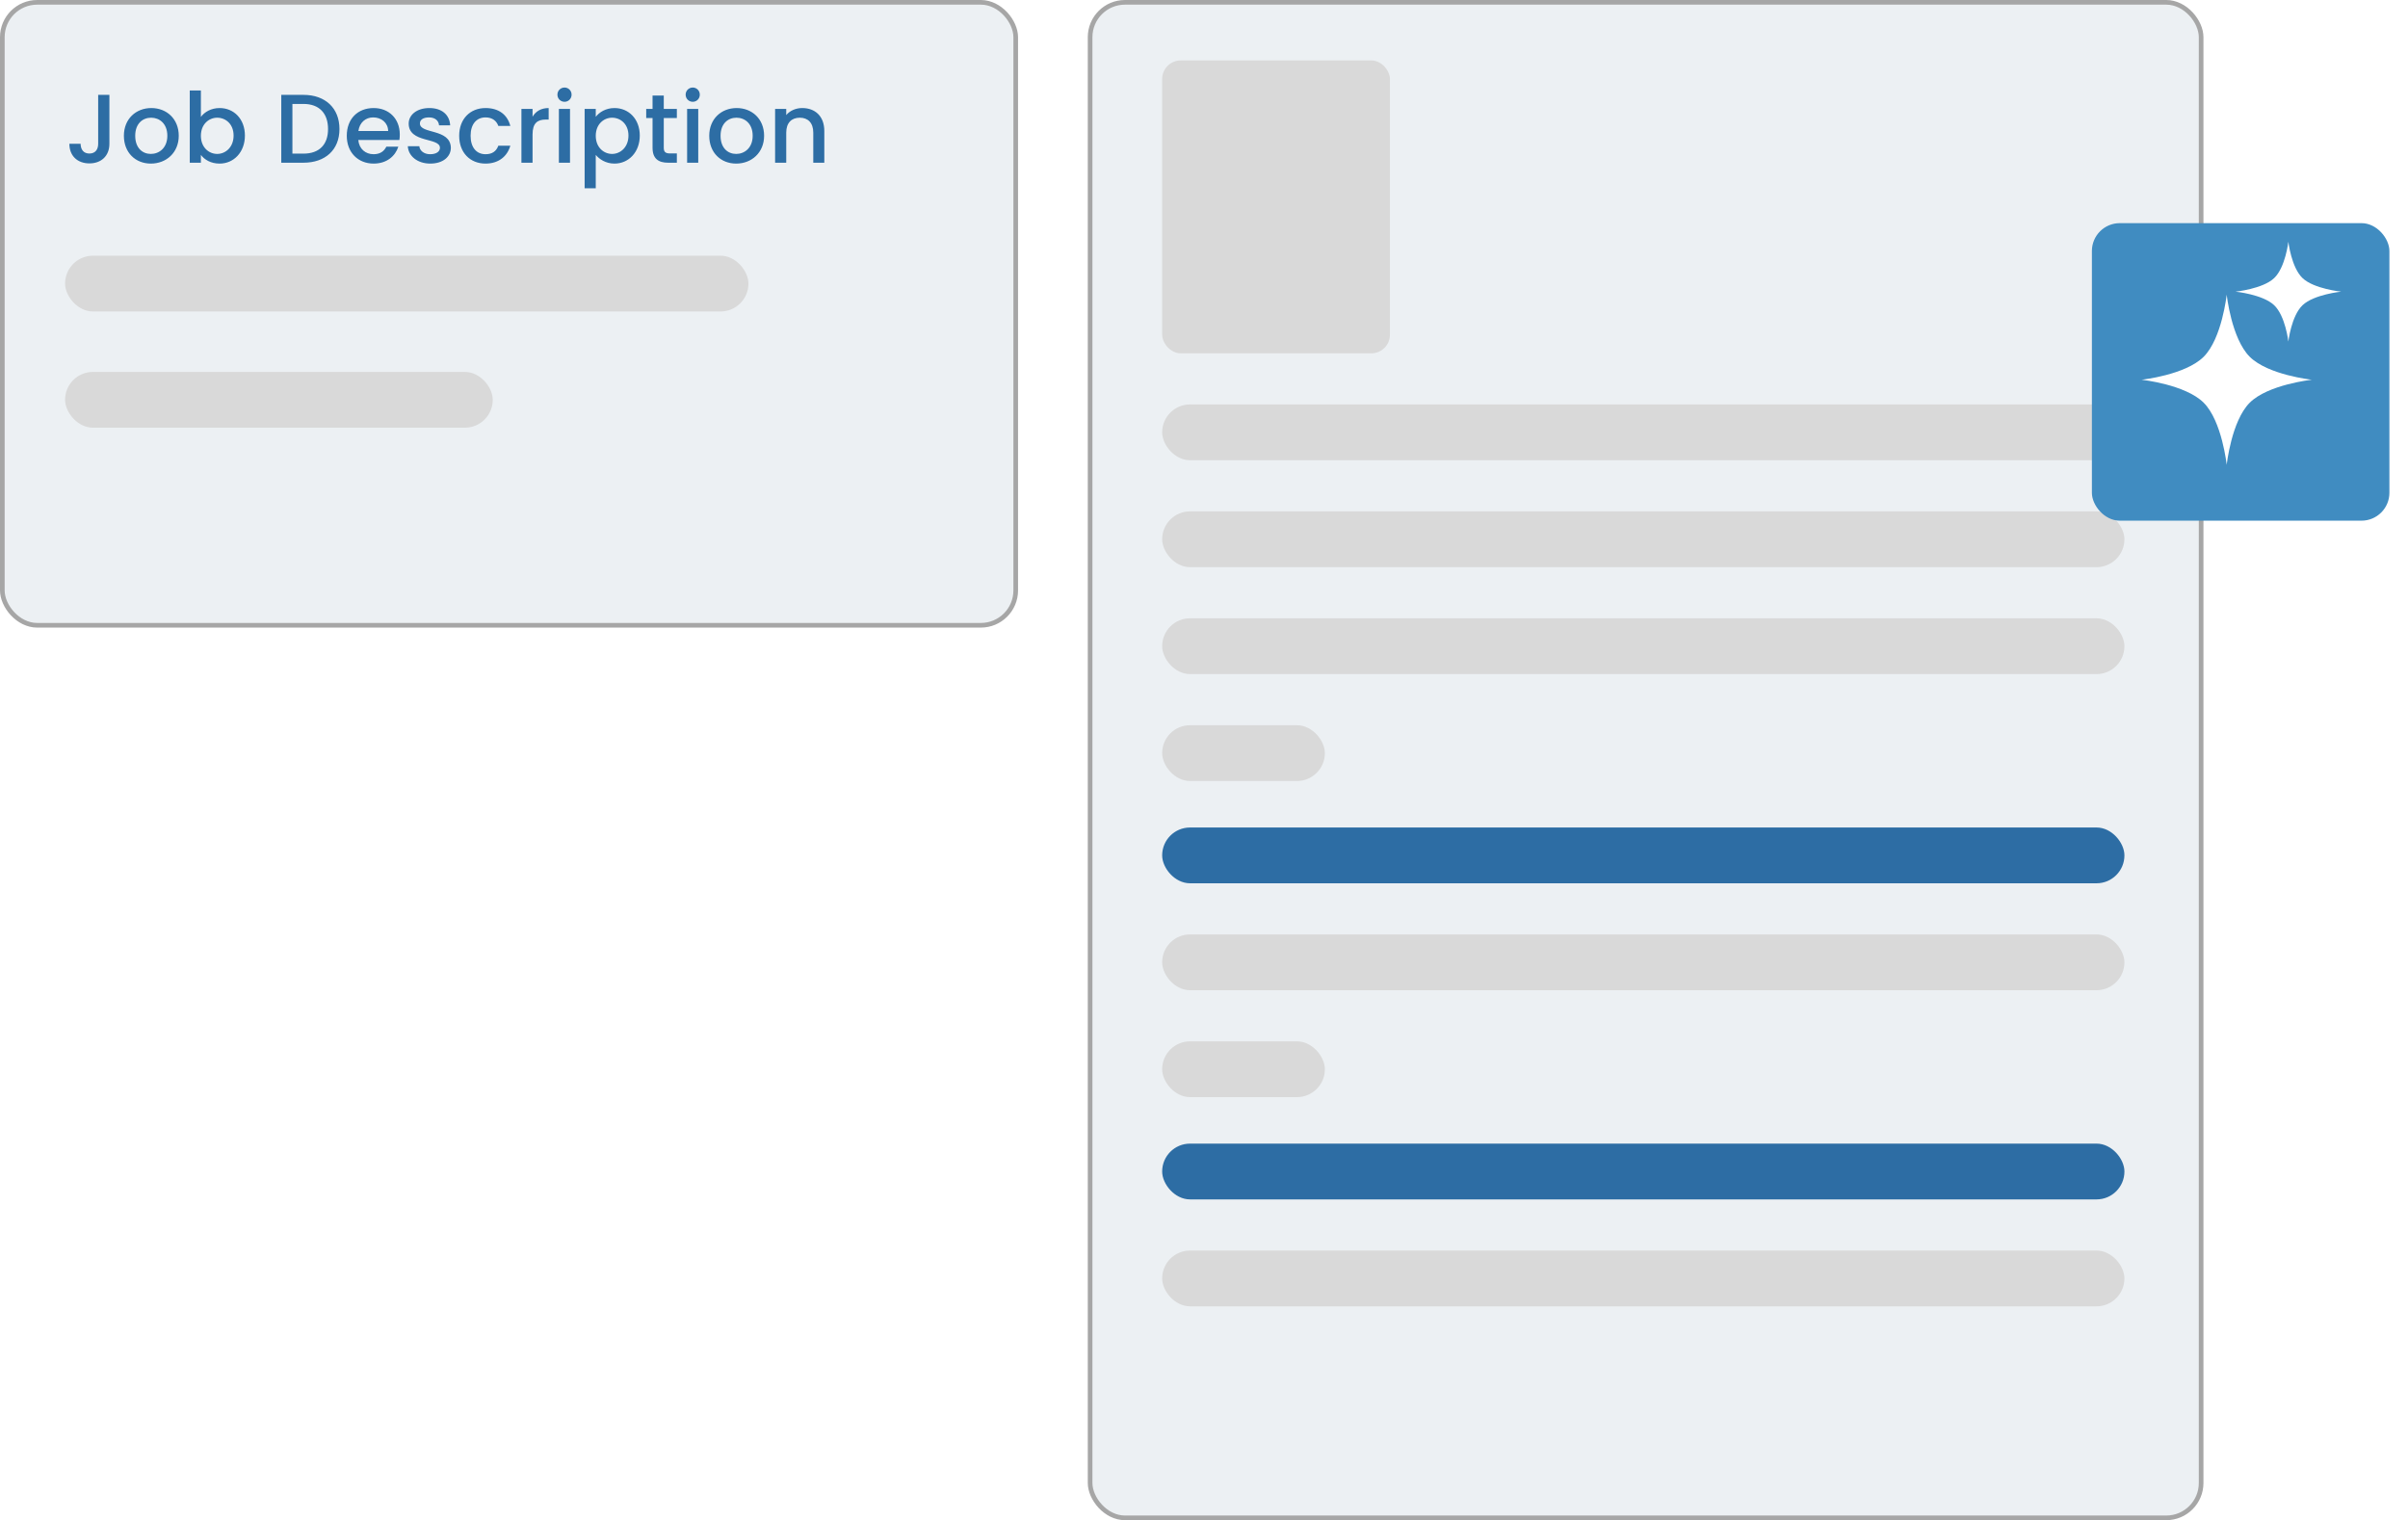 <svg width="518" height="327" viewBox="0 0 518 327" fill="none" xmlns="http://www.w3.org/2000/svg">
<rect x="0.5" y="0.5" width="218" height="134" rx="7.5" fill="#ECF0F3" stroke="#A6A6A6"/>
<rect x="234.5" y="0.5" width="239" height="326" rx="7.5" fill="#ECF0F3" stroke="#A6A6A6"/>
<path d="M21.119 30.926V20.405H23.534V30.926C23.534 33.572 21.749 35.147 19.229 35.147C16.709 35.147 14.924 33.572 14.924 30.926H17.339C17.36 32.144 17.948 33.026 19.229 33.026C20.51 33.026 21.119 32.144 21.119 30.926ZM38.453 29.204C38.453 32.837 35.766 35.189 32.447 35.189C29.151 35.189 26.651 32.837 26.651 29.204C26.651 25.571 29.256 23.24 32.553 23.24C35.849 23.24 38.453 25.571 38.453 29.204ZM29.087 29.204C29.087 31.829 30.642 33.11 32.447 33.11C34.233 33.11 35.996 31.829 35.996 29.204C35.996 26.579 34.295 25.319 32.511 25.319C30.704 25.319 29.087 26.579 29.087 29.204ZM43.214 25.151C43.97 24.101 45.419 23.24 47.246 23.24C50.312 23.24 52.685 25.592 52.685 29.162C52.685 32.732 50.291 35.189 47.246 35.189C45.335 35.189 43.97 34.328 43.214 33.32V35H40.82V19.46H43.214V25.151ZM50.249 29.162C50.249 26.663 48.527 25.319 46.721 25.319C44.936 25.319 43.214 26.726 43.214 29.204C43.214 31.703 44.936 33.11 46.721 33.11C48.527 33.11 50.249 31.661 50.249 29.162ZM65.275 20.405C69.958 20.405 73.024 23.24 73.024 27.755C73.024 32.249 69.958 35 65.275 35H60.508V20.405H65.275ZM62.902 33.047H65.275C68.719 33.047 70.567 31.073 70.567 27.755C70.567 24.416 68.719 22.358 65.275 22.358H62.902V33.047ZM80.268 25.256C78.651 25.256 77.349 26.348 77.097 28.175H83.502C83.46 26.39 82.053 25.256 80.268 25.256ZM85.686 31.556C85.035 33.572 83.208 35.189 80.373 35.189C77.055 35.189 74.598 32.837 74.598 29.204C74.598 25.571 76.95 23.24 80.373 23.24C83.67 23.24 86.001 25.529 86.001 28.931C86.001 29.33 85.98 29.708 85.917 30.107H77.076C77.244 32.018 78.609 33.173 80.373 33.173C81.843 33.173 82.662 32.459 83.103 31.556H85.686ZM96.988 31.766C96.988 33.719 95.287 35.189 92.557 35.189C89.785 35.189 87.832 33.551 87.727 31.451H90.205C90.289 32.396 91.192 33.173 92.515 33.173C93.901 33.173 94.636 32.585 94.636 31.787C94.636 29.519 87.916 30.821 87.916 26.579C87.916 24.731 89.638 23.24 92.368 23.24C94.993 23.24 96.715 24.647 96.841 26.957H94.447C94.363 25.949 93.586 25.256 92.284 25.256C91.003 25.256 90.331 25.781 90.331 26.558C90.331 28.889 96.862 27.587 96.988 31.766ZM98.777 29.204C98.777 25.592 101.129 23.24 104.447 23.24C107.282 23.24 109.13 24.647 109.781 27.083H107.198C106.799 25.97 105.875 25.256 104.447 25.256C102.515 25.256 101.234 26.684 101.234 29.204C101.234 31.745 102.515 33.173 104.447 33.173C105.875 33.173 106.757 32.543 107.198 31.346H109.781C109.13 33.614 107.282 35.189 104.447 35.189C101.129 35.189 98.777 32.837 98.777 29.204ZM114.561 28.91V35H112.167V23.429H114.561V25.109C115.233 23.954 116.388 23.24 118.026 23.24V25.718H117.417C115.653 25.718 114.561 26.453 114.561 28.91ZM120.226 35V23.429H122.62V35H120.226ZM121.444 21.896C120.583 21.896 119.911 21.224 119.911 20.363C119.911 19.502 120.583 18.83 121.444 18.83C122.284 18.83 122.956 19.502 122.956 20.363C122.956 21.224 122.284 21.896 121.444 21.896ZM128.157 25.13C128.892 24.164 130.299 23.24 132.189 23.24C135.234 23.24 137.628 25.592 137.628 29.162C137.628 32.732 135.234 35.189 132.189 35.189C130.278 35.189 128.913 34.223 128.157 33.32V40.502H125.763V23.429H128.157V25.13ZM135.192 29.162C135.192 26.663 133.47 25.319 131.664 25.319C129.879 25.319 128.157 26.726 128.157 29.204C128.157 31.703 129.879 33.11 131.664 33.11C133.47 33.11 135.192 31.661 135.192 29.162ZM140.374 31.787V25.382H139.009V23.429H140.374V20.552H142.789V23.429H145.603V25.382H142.789V31.787C142.789 32.648 143.125 33.005 144.133 33.005H145.603V35H143.713C141.655 35 140.374 34.139 140.374 31.787ZM147.809 35V23.429H150.203V35H147.809ZM149.027 21.896C148.166 21.896 147.494 21.224 147.494 20.363C147.494 19.502 148.166 18.83 149.027 18.83C149.867 18.83 150.539 19.502 150.539 20.363C150.539 21.224 149.867 21.896 149.027 21.896ZM164.371 29.204C164.371 32.837 161.683 35.189 158.365 35.189C155.068 35.189 152.569 32.837 152.569 29.204C152.569 25.571 155.173 23.24 158.47 23.24C161.767 23.24 164.371 25.571 164.371 29.204ZM155.005 29.204C155.005 31.829 156.559 33.11 158.365 33.11C160.15 33.11 161.914 31.829 161.914 29.204C161.914 26.579 160.213 25.319 158.428 25.319C156.622 25.319 155.005 26.579 155.005 29.204ZM174.949 35V28.532C174.949 26.411 173.794 25.319 172.051 25.319C170.287 25.319 169.132 26.411 169.132 28.532V35H166.738V23.429H169.132V24.752C169.909 23.807 171.19 23.24 172.576 23.24C175.285 23.24 177.322 24.941 177.322 28.175V35H174.949Z" fill="#2D6DA4"/>
<rect x="14" y="55" width="147" height="12" rx="6" fill="#D9D9D9"/>
<rect x="250" y="87" width="207" height="12" rx="6" fill="#D9D9D9"/>
<rect x="250" y="110" width="207" height="12" rx="6" fill="#D9D9D9"/>
<rect x="250" y="133" width="207" height="12" rx="6" fill="#D9D9D9"/>
<rect x="250" y="156" width="35" height="12" rx="6" fill="#D9D9D9"/>
<rect x="250" y="224" width="35" height="12" rx="6" fill="#D9D9D9"/>
<rect x="250" y="178" width="207" height="12" rx="6" fill="#2D6DA4"/>
<rect x="250" y="246" width="207" height="12" rx="6" fill="#2D6DA4"/>
<rect x="250" y="201" width="207" height="12" rx="6" fill="#D9D9D9"/>
<rect x="250" y="269" width="207" height="12" rx="6" fill="#D9D9D9"/>
<rect x="14" y="80" width="92" height="12" rx="6" fill="#D9D9D9"/>
<rect x="250" y="13" width="49" height="63" rx="4" fill="#D9D9D9"/>
<g filter="url(#filter0_d_4072_10542)">
<rect x="450" y="44" width="64" height="64" rx="6" fill="#408CC1"/>
</g>
<path d="M478.999 63.368C478.999 63.368 480.01 72.801 483.946 76.737C487.883 80.674 497.315 81.684 497.315 81.684C497.315 81.684 487.883 82.695 483.946 86.631C480.01 90.567 478.999 100 478.999 100C478.999 100 477.989 90.567 474.052 86.631C470.116 82.695 460.684 81.684 460.684 81.684C460.684 81.684 470.116 80.674 474.052 76.737C477.989 72.801 478.999 63.368 478.999 63.368Z" fill="white"/>
<path d="M492.263 52C492.263 52 492.89 57.529 495.333 59.837C497.777 62.144 503.631 62.737 503.631 62.737C503.631 62.737 497.777 63.329 495.333 65.637C492.89 67.944 492.263 73.474 492.263 73.474C492.263 73.474 491.636 67.944 489.192 65.637C486.749 63.329 480.895 62.737 480.895 62.737C480.895 62.737 486.749 62.144 489.192 59.837C491.636 57.529 492.263 52 492.263 52Z" fill="white"/>
<defs>
<filter id="filter0_d_4072_10542" x="446" y="44" width="72" height="72" filterUnits="userSpaceOnUse" color-interpolation-filters="sRGB">
<feFlood flood-opacity="0" result="BackgroundImageFix"/>
<feColorMatrix in="SourceAlpha" type="matrix" values="0 0 0 0 0 0 0 0 0 0 0 0 0 0 0 0 0 0 127 0" result="hardAlpha"/>
<feOffset dy="4"/>
<feGaussianBlur stdDeviation="2"/>
<feComposite in2="hardAlpha" operator="out"/>
<feColorMatrix type="matrix" values="0 0 0 0 0 0 0 0 0 0 0 0 0 0 0 0 0 0 0.12 0"/>
<feBlend mode="normal" in2="BackgroundImageFix" result="effect1_dropShadow_4072_10542"/>
<feBlend mode="normal" in="SourceGraphic" in2="effect1_dropShadow_4072_10542" result="shape"/>
</filter>
</defs>
</svg>
